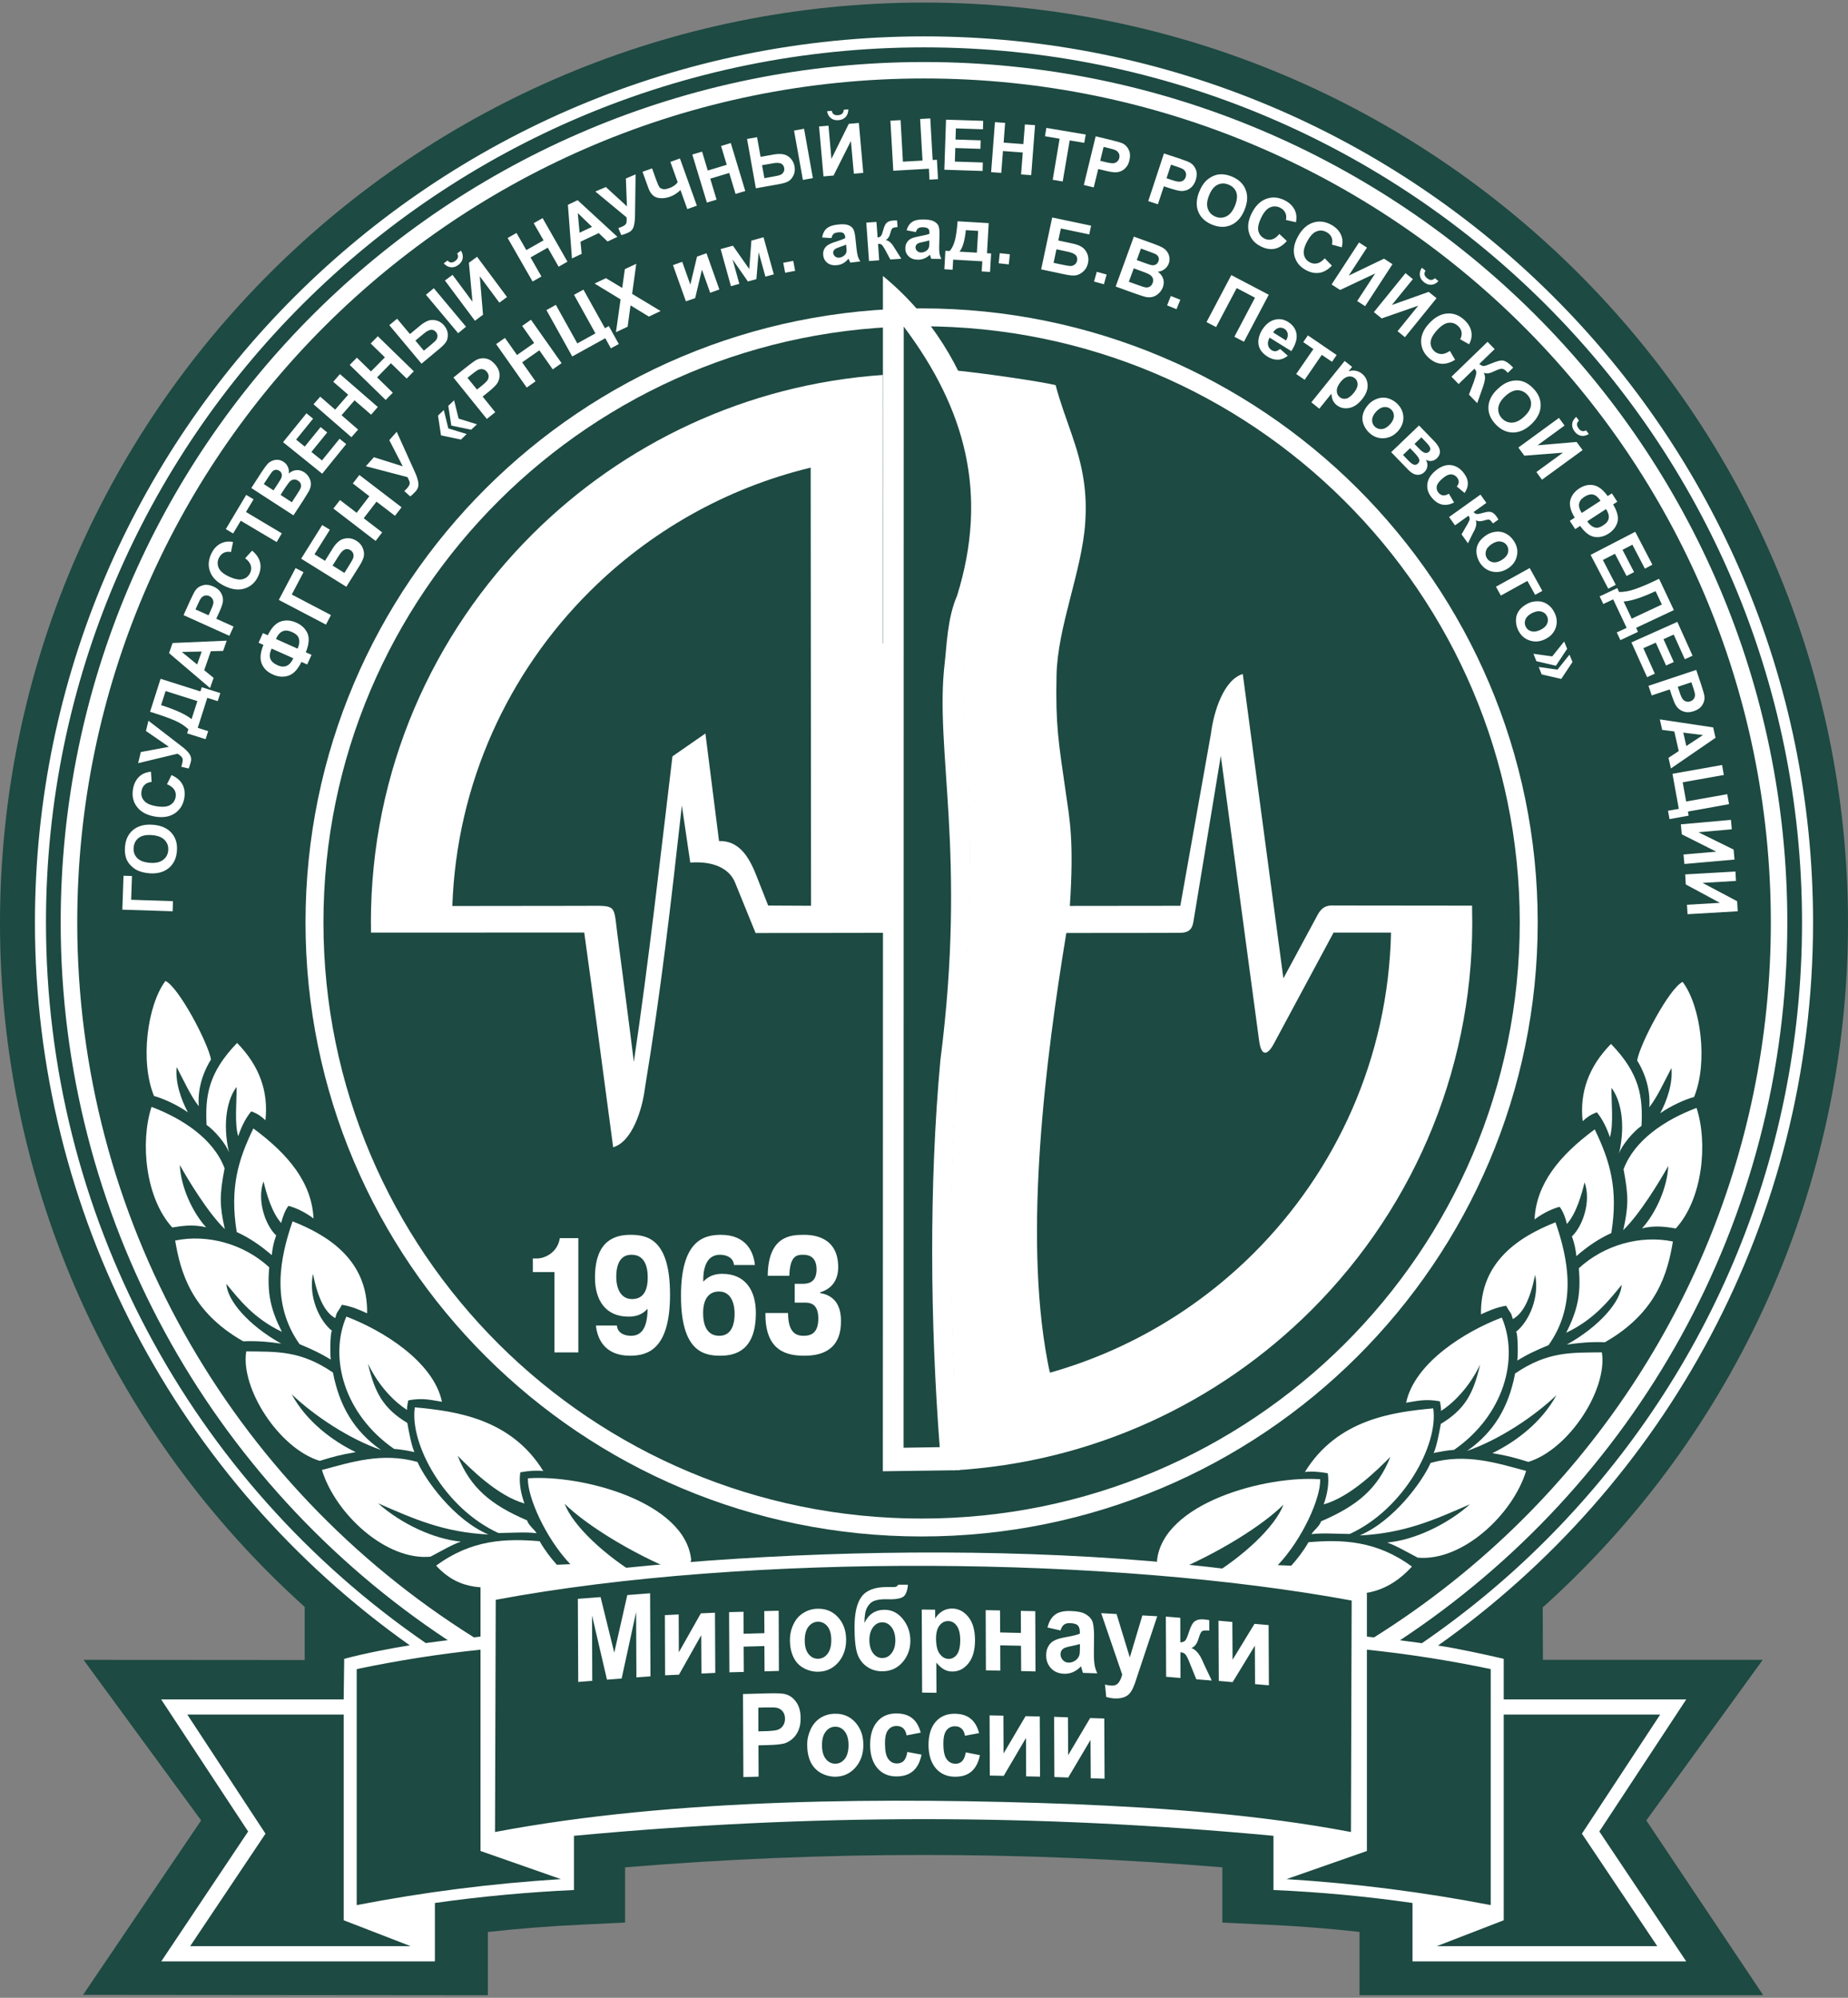 <?xml version="1.0" encoding="UTF-8"?> <svg xmlns="http://www.w3.org/2000/svg" width="74" height="80" viewBox="0 0 74 80" fill="none"><rect x="0" y="0" width="74" height="80" fill="#808080" stroke="none"/><g clip-path="url(#clip0_2782_35)"><path fill-rule="evenodd" clip-rule="evenodd" d="M12.201 64.348C4.483 57.401 0 47.495 0 36.979C0 16.615 16.567 0.103 37.002 0.103C57.433 0.103 74 16.615 74 36.979C74 47.525 69.511 57.422 61.775 64.369L61.784 66.468H70.586L65.923 72.898L70.606 79.897H54.44V77.363C53.206 77.225 51.969 77.128 50.726 77.073L48.947 76.99V74.777C40.952 74.116 33.025 74.116 25.03 74.777V76.987L23.257 77.073C22.017 77.131 20.773 77.228 19.536 77.366V79.897L3.326 79.882L8.054 72.898L3.346 66.468L12.201 66.474V64.348Z" fill="#1D4A42"></path><path d="M14.855 37.346L23.395 37.343C23.793 40.208 24.17 43.074 24.553 45.942C25.31 45.722 25.719 44.445 25.828 43.555C26.468 39.68 26.865 36.198 27.304 32.258L27.64 34.542C28.53 34.474 29.195 34.756 29.434 35.34L30.256 37.363L35.376 37.355C35.376 33.494 35.373 29.633 35.373 25.769H35.352V15.015C29.882 15.393 24.959 17.763 21.313 21.398C17.321 25.376 14.852 30.869 14.852 36.938L14.855 37.046V37.055V37.064V37.076V37.084V37.093V37.105V37.114V37.123V37.131V37.152V37.161V37.172V37.181V37.211V37.219V37.228V37.346ZM32.462 18.726L32.477 36.271L30.76 36.262L30.279 35.041C29.967 34.248 29.561 33.661 28.792 33.679L28.247 29.372L26.927 30.288C26.435 34.389 25.985 38.444 25.381 42.522C25.169 40.798 24.942 39.119 24.721 37.401C24.559 36.16 24.727 36.274 23.289 36.274L18.113 36.28C18.284 31.368 20.352 26.935 23.61 23.688C26.008 21.298 29.054 19.548 32.462 18.726Z" fill="white"></path><path fill-rule="evenodd" clip-rule="evenodd" d="M38.156 58.881V55.637L38.218 55.631C38.144 54.066 38.074 51.985 38.074 49.704C38.074 47.466 38.147 45.05 38.356 42.778C38.722 38.802 39.011 34.742 38.728 30.749C38.622 29.278 38.513 27.807 38.589 26.333C38.642 25.317 38.878 24.786 39.12 24.005C40.056 21.004 39.547 17.669 38.336 14.842C39.464 14.956 41.685 15.279 42.271 15.423C42.64 16.824 43.208 17.878 43.406 19.316C43.473 19.801 43.497 20.329 43.456 20.928C43.326 22.878 42.345 25.094 42.307 27.044C42.266 29.058 42.38 29.674 42.687 31.803C42.825 32.769 43.014 33.656 42.84 36.277L47.264 36.272L48.49 29.381C48.599 28.491 49.008 27.214 49.765 26.991L51.391 39.178L52.746 36.665C52.873 36.424 53.026 36.236 53.415 36.26L58.947 36.266V36.395C59.1 42.425 56.773 48.215 52.496 52.478C48.782 56.18 43.747 58.567 38.156 58.881ZM42.047 54.968C45.173 54.084 47.965 52.413 50.198 50.188C53.509 46.888 55.592 42.358 55.701 37.346H53.4L51.003 41.806C50.74 42.29 50.502 42.296 50.419 41.674L48.885 30.267L47.789 36.903C47.742 37.188 47.633 37.355 47.229 37.355C47.061 37.355 46.098 37.361 42.699 37.361C41.877 42.361 40.978 49.372 41.941 54.477C41.971 54.636 42 54.812 42.047 54.968Z" fill="white"></path><path d="M10.145 45.188C11.559 46.233 12.484 47.361 12.555 48.793C12.251 48.564 11.886 48.377 11.553 48.288C11.424 48.438 11.312 48.746 11.259 48.975C10.882 48.553 10.669 47.795 10.552 47.308C10.278 48.065 10.625 49.066 11.058 49.472C10.961 49.739 10.911 49.98 10.882 50.261C10.416 49.859 9.974 49.563 9.479 49.337C9.197 47.569 9.532 46.456 10.145 45.188Z" fill="white"></path><path d="M10.781 50.749C10.69 51.782 10.835 52.431 11.288 53.332C10.151 52.792 9.556 52.011 9.067 51.415C9.094 52.067 9.942 53.071 11.262 53.805C10.776 53.737 10.34 53.688 9.736 53.711C7.624 52.507 7.223 50.893 7.014 49.677C8.307 49.41 9.762 49.809 10.781 50.749Z" fill="white"></path><path d="M13.244 54.445C12.796 54.169 12.487 54.034 11.995 53.825C10.832 52.184 11.218 50.346 11.715 48.908C13.203 49.492 14.738 50.505 14.7 52.592C14.425 52.463 14.087 52.313 13.692 52.249C13.495 52.607 13.506 52.478 13.424 52.783C13.026 52.563 12.738 52.026 12.531 51.01C12.349 51.902 12.77 52.886 13.315 53.309C13.232 53.15 13.206 54.102 13.244 54.445Z" fill="white"></path><path d="M16.717 58.544C17.038 59.272 18.181 60.863 19.557 61.448C17.751 61.359 16.561 60.819 15.141 60.2C16.066 61.025 17.395 61.639 18.455 61.732C18.108 61.85 17.63 62.132 17.236 62.337C15.474 62.502 13.441 60.646 12.891 58.864C14.045 58.559 15.289 58.142 16.717 58.544Z" fill="white"></path><path d="M16.611 56.356C18.214 56.506 20.45 56.788 21.755 58.908C21.513 58.876 21.189 58.893 20.835 58.958C20.771 59.36 20.856 59.8 21 60.206C19.916 59.897 18.853 58.823 18.326 58.297C18.838 59.577 19.642 60.255 21.109 60.884C21.148 61.066 21.419 61.265 21.486 61.398C21.107 61.339 20.414 61.386 19.958 61.389C17.784 60.396 16.396 57.807 16.611 56.356Z" fill="white"></path><path d="M9.002 49.219C8.322 48.558 7.544 47.264 7.2 46.653C7.238 47.501 7.683 48.517 8.254 49.148C7.718 49.014 7.241 49.099 6.899 49.154C5.824 47.98 5.606 45.737 6.068 44.325C7.341 44.806 8.56 45.625 8.993 46.785C8.787 47.868 8.79 48.253 9.002 49.219Z" fill="white"></path><path d="M7.96 44.301C7.63 43.881 7.347 43.244 7.073 42.73C7.011 43.359 7.261 44.052 7.524 44.542C7.067 44.228 6.549 43.996 6.166 43.887C5.6 42.505 5.898 40.25 6.625 39.281C7.17 39.542 8.342 41.785 8.449 42.428C8.222 42.786 7.898 43.47 7.96 44.301Z" fill="white"></path><path d="M10.629 44.859C10.458 44.704 10.325 44.598 10.06 44.504C9.833 44.78 9.668 45.115 9.539 45.499C9.382 44.997 9.483 44.084 9.474 43.526C9.129 43.972 8.885 44.909 9.173 46.163C9.076 45.837 8.593 45.264 8.272 45.047C8.213 43.896 8.337 42.96 9.494 41.765C10.387 42.675 10.755 43.708 10.629 44.859Z" fill="white"></path><path d="M13.869 52.722C15.306 53.265 17.354 54.516 17.698 56.133C17.324 56.08 16.941 55.957 16.346 56.08C16.323 56.221 16.293 56.327 16.299 56.459C15.854 56.183 15.185 55.555 14.735 54.607C15.009 55.784 15.353 56.401 16.311 56.982C16.355 57.231 16.47 57.892 16.596 58.147C16.37 58.1 16.04 58.036 15.78 58.021C13.786 56.638 13.162 54.369 13.869 52.722Z" fill="white"></path><path d="M13.332 54.962C12.019 54.066 11.064 54.131 9.86 54.116C9.624 55.602 11.176 58.001 12.802 58.5C13.335 58.335 13.648 58.25 14.243 58.15C13.291 57.689 12.266 56.911 11.68 55.834C12.605 56.712 13.981 57.619 15.259 58.065C14.169 57.302 13.589 56.295 13.332 54.962Z" fill="white"></path><path d="M20.476 63.506C22.211 63.371 23.752 63.206 25.687 63.168C24.238 62.317 22.936 61.095 22.609 60.215C23.38 60.992 25.204 62.17 27.172 62.965C27.725 62.883 27.475 62.989 27.678 62.472C27.454 60.138 23.295 59.04 21.139 59.199C21.112 59.935 21.846 61.597 22.838 62.637C22.659 62.642 22.479 62.651 22.299 62.66C22.037 62.372 21.799 62.052 21.61 61.718C20.264 61.603 18.882 61.647 17.465 62.695C18.44 63.77 19.557 63.591 20.476 63.506Z" fill="white"></path><path d="M63.858 45.226C62.444 46.271 61.519 47.402 61.448 48.831C61.752 48.605 62.117 48.414 62.45 48.326C62.579 48.476 62.694 48.787 62.744 49.013C63.121 48.591 63.333 47.836 63.451 47.346C63.725 48.103 63.378 49.105 62.945 49.51C63.042 49.78 63.095 50.02 63.124 50.299C63.587 49.897 64.029 49.601 64.523 49.377C64.806 47.61 64.471 46.494 63.858 45.226ZM53.627 63.811C51.895 63.676 50.251 63.244 48.316 63.209C49.768 62.355 51.07 61.133 51.394 60.252C50.623 61.033 48.799 62.211 46.831 63.006C46.278 62.921 46.528 63.027 46.328 62.513C46.551 60.176 50.708 59.078 52.864 59.236C52.894 59.973 52.157 61.635 51.167 62.675C51.344 62.683 51.524 62.689 51.704 62.698C51.966 62.41 52.207 62.09 52.396 61.758C53.739 61.641 55.121 61.688 56.538 62.733C55.562 63.808 54.549 63.899 53.627 63.811ZM60.67 55C61.987 54.104 62.939 54.169 64.144 54.154C64.379 55.64 62.827 58.039 61.201 58.541C60.667 58.376 60.355 58.288 59.76 58.191C60.712 57.727 61.737 56.949 62.323 55.872C61.398 56.75 60.022 57.657 58.744 58.103C59.834 57.343 60.414 56.333 60.67 55ZM60.137 52.76C58.7 53.303 56.65 54.557 56.305 56.171C56.679 56.118 57.062 55.998 57.66 56.118C57.681 56.259 57.71 56.368 57.704 56.5C58.149 56.221 58.818 55.593 59.268 54.645C58.997 55.825 58.65 56.441 57.695 57.02C57.648 57.269 57.533 57.93 57.407 58.185C57.633 58.139 57.963 58.074 58.225 58.059C60.217 56.679 60.841 54.41 60.137 52.76ZM63.375 44.897C63.545 44.745 63.678 44.639 63.943 44.542C64.17 44.818 64.335 45.153 64.465 45.54C64.621 45.035 64.52 44.122 64.529 43.564C64.874 44.011 65.118 44.947 64.83 46.201C64.927 45.875 65.41 45.302 65.731 45.085C65.79 43.934 65.669 42.998 64.509 41.803C63.616 42.713 63.248 43.746 63.375 44.897ZM66.043 44.339C66.373 43.919 66.656 43.282 66.93 42.769C66.992 43.397 66.742 44.09 66.48 44.58C66.936 44.266 67.454 44.034 67.837 43.928C68.403 42.542 68.109 40.288 67.378 39.319C66.833 39.58 65.66 41.823 65.557 42.466C65.781 42.824 66.105 43.511 66.043 44.339ZM65.001 49.26C65.681 48.596 66.459 47.302 66.803 46.691C66.765 47.54 66.323 48.555 65.752 49.19C66.285 49.052 66.762 49.137 67.104 49.193C68.179 48.018 68.397 45.775 67.935 44.366C66.662 44.844 65.443 45.663 65.013 46.823C65.216 47.907 65.213 48.291 65.001 49.26ZM57.392 56.397C55.789 56.544 53.553 56.829 52.252 58.946C52.49 58.913 52.817 58.931 53.168 58.996C53.233 59.398 53.147 59.838 53.006 60.243C54.087 59.935 55.15 58.861 55.677 58.338C55.165 59.615 54.361 60.294 52.897 60.922C52.855 61.104 52.584 61.303 52.517 61.435C52.897 61.377 53.592 61.424 54.048 61.427C56.219 60.434 57.607 57.845 57.392 56.397ZM57.286 58.582C56.968 59.31 55.822 60.901 54.446 61.486C56.252 61.397 57.442 60.857 58.862 60.238C57.94 61.063 56.608 61.676 55.548 61.77C55.895 61.888 56.373 62.169 56.77 62.375C58.529 62.539 60.562 60.684 61.112 58.902C59.958 58.596 58.715 58.18 57.286 58.582ZM60.759 54.483C61.207 54.207 61.516 54.072 62.011 53.864C63.171 52.222 62.785 50.385 62.288 48.946C60.8 49.533 59.265 50.543 59.304 52.633C59.581 52.504 59.916 52.352 60.311 52.287C60.508 52.645 60.497 52.516 60.579 52.821C60.977 52.601 61.266 52.064 61.472 51.048C61.654 51.941 61.233 52.927 60.688 53.347C60.771 53.188 60.797 54.14 60.759 54.483ZM63.221 50.787C63.313 51.823 63.171 52.469 62.715 53.37C63.852 52.83 64.447 52.049 64.936 51.453C64.909 52.105 64.061 53.109 62.741 53.843C63.227 53.776 63.663 53.726 64.267 53.749C66.379 52.545 66.783 50.931 66.989 49.715C65.696 49.448 64.241 49.847 63.221 50.787Z" fill="white"></path><path d="M36.904 12.349C43.715 12.349 49.883 15.103 54.349 19.551C58.812 24.002 61.575 30.15 61.575 36.938C61.575 43.729 58.812 49.877 54.349 54.325C49.883 58.776 43.715 61.527 36.904 61.527C30.091 61.527 23.922 58.776 19.459 54.325C14.994 49.877 12.234 43.729 12.234 36.938C12.234 30.15 14.994 24.002 19.459 19.551C23.922 15.103 30.091 12.349 36.904 12.349ZM53.839 20.059C49.506 15.737 43.517 13.066 36.904 13.066C30.288 13.066 24.302 15.737 19.966 20.059C15.633 24.378 12.952 30.347 12.952 36.938C12.952 43.532 15.633 49.498 19.966 53.82C24.302 58.139 30.288 60.81 36.904 60.81C43.517 60.81 49.506 58.139 53.839 53.82C58.175 49.498 60.856 43.532 60.856 36.938C60.856 30.347 58.175 24.378 53.839 20.059Z" fill="white"></path><path d="M66.362 77.933H57.533L60.214 76.896V68.658H66.48L63.345 73.429L66.362 77.933ZM17.931 65.681C17.633 65.716 17.345 65.757 17.05 65.796C7.606 59.298 1.841 48.611 1.841 36.941C1.841 27.261 5.777 18.503 12.139 12.161C18.502 5.819 27.289 1.897 37.001 1.897C56.417 1.897 72.159 17.587 72.159 36.941C72.159 46.618 68.223 55.376 61.861 61.717C60.352 63.224 58.703 64.589 56.938 65.801C56.647 65.763 56.352 65.722 56.06 65.684C65.404 59.516 71.57 48.946 71.57 36.941C71.57 17.91 56.093 2.484 37.001 2.484C17.907 2.484 2.43 17.91 2.43 36.941C2.43 48.626 8.348 59.351 17.931 65.681ZM3.093 36.941C3.093 27.607 6.887 19.157 13.023 13.042C19.159 6.926 27.634 3.142 37.001 3.142C55.727 3.142 70.91 18.274 70.91 36.941C70.91 46.271 67.113 54.721 60.977 60.837C59.18 62.628 57.18 64.216 55.02 65.569C54.926 65.561 54.829 65.546 54.735 65.537V63.799C44.145 61.371 28.612 61.97 19.259 63.55H19.241V65.537C19.153 65.546 19.065 65.558 18.976 65.567C9.185 59.43 3.093 48.714 3.093 36.941ZM54.125 64.093L54.096 73.362C50.449 72.669 46.69 72.401 42.987 72.246C35.632 71.973 27.039 71.993 19.822 73.362L19.851 64.063C30.044 62.161 44.604 62.331 54.125 64.093ZM16.408 65.886C15.789 65.981 14.64 66.198 13.783 66.427L13.762 68.053H6.454L9.936 73.341L6.457 78.543H17.415V76.204C19.241 75.942 21.156 75.769 22.983 75.684V73.514C32.456 72.625 41.52 72.625 50.994 73.514V75.684C52.908 75.769 54.735 75.942 56.561 76.204V78.543H67.522L64.043 73.341L67.522 68.053H60.214V66.427C59.519 66.262 58.29 65.998 57.583 65.895C66.671 59.463 72.601 48.893 72.601 36.941C72.601 17.343 56.661 1.457 37.001 1.457C17.339 1.457 1.399 17.343 1.399 36.941C1.399 48.567 7.082 59.283 16.408 65.886ZM51.515 75.249L54.735 74.122V66.06C56.387 66.233 58.04 66.491 59.693 66.838V76.289C56.997 75.769 54.299 75.423 51.515 75.249ZM14.284 76.289V66.838C15.936 66.491 17.589 66.233 19.241 66.06V74.122L22.461 75.249C19.677 75.423 16.979 75.769 14.284 76.289ZM7.615 77.933L10.631 73.429L7.5 68.658H13.762V76.896L16.443 77.933H7.615ZM39.14 24.005C38.898 24.786 38.663 25.317 38.61 26.333C38.533 27.807 38.642 29.278 38.748 30.749C39.031 34.742 38.742 38.805 38.377 42.778C38.165 45.05 38.094 47.466 38.094 49.703C38.094 54.557 38.407 58.591 38.407 58.599L38.433 58.873L35.352 58.916L35.358 30.185V20.846C35.358 17.282 35.352 14.595 35.355 11.051C39.169 14.172 40.542 19.504 39.14 24.005ZM36.182 57.974L37.629 57.951C37.249 52.956 37.196 47.469 37.655 42.463C38.722 34.152 37.414 30.018 37.829 26.553C37.909 25.881 37.932 24.748 38.327 23.849C39.585 19.786 38.669 16.377 36.188 13.077L36.182 57.974Z" fill="white"></path><path d="M21.336 50.939H22.202V54.157H23.159V49.58H22.417C22.34 50.123 21.854 50.396 21.492 50.396H21.336V50.939ZM23.863 53.08C23.916 53.602 24.205 54.289 25.227 54.289C25.943 54.289 26.83 54.028 26.83 51.841C26.83 49.624 25.925 49.448 25.248 49.448C24.617 49.448 23.825 49.677 23.825 51.162C23.825 52.058 24.243 52.724 25.168 52.724C25.445 52.724 25.701 52.66 25.931 52.41C25.931 52.431 25.931 52.451 25.931 52.469C25.911 53.229 25.654 53.491 25.268 53.491C24.953 53.491 24.724 53.347 24.703 53.08H23.863ZM25.937 51.154C25.937 51.77 25.696 52.02 25.307 52.02C24.821 52.02 24.676 51.529 24.676 51.136C24.676 50.258 25.151 50.246 25.295 50.246C25.557 50.246 25.937 50.376 25.937 51.154ZM30.229 50.657C30.176 50.135 29.887 49.448 28.865 49.448C28.155 49.448 27.269 49.709 27.269 51.893C27.269 54.113 28.176 54.289 28.845 54.289C29.475 54.289 30.267 54.06 30.267 52.575C30.267 51.679 29.849 51.01 28.924 51.01C28.647 51.01 28.391 51.077 28.161 51.324C28.143 50.443 28.515 50.246 28.824 50.246C29.139 50.246 29.369 50.39 29.39 50.657H30.229ZM28.155 52.58C28.155 51.882 28.503 51.717 28.786 51.717C29.351 51.717 29.416 52.346 29.416 52.601C29.416 53.476 28.936 53.491 28.797 53.491C28.535 53.491 28.155 53.358 28.155 52.58ZM30.65 52.58C30.63 54.139 31.549 54.289 32.218 54.289C33.617 54.289 33.676 53.309 33.676 52.889C33.676 52.09 33.234 51.841 32.842 51.782V51.75C33.184 51.647 33.564 51.383 33.564 50.742C33.564 49.48 32.486 49.448 32.197 49.448C31.693 49.448 30.759 49.468 30.742 51.089H31.608C31.628 50.285 31.908 50.246 32.153 50.246C32.297 50.246 32.698 50.258 32.698 50.834C32.698 51.377 32.335 51.409 32.153 51.409H31.823V52.163H32.238C32.427 52.163 32.768 52.196 32.768 52.792C32.768 53.358 32.506 53.491 32.185 53.491C31.908 53.491 31.561 53.405 31.555 52.58H30.65Z" fill="white"></path><path d="M23.154 67.352L23.139 64.025L24.049 63.955L24.597 66.18L25.119 63.873L26.032 63.802L26.046 67.129L25.484 67.17L25.472 64.554L24.892 67.216L24.305 67.261L23.707 64.689L23.716 67.308L23.154 67.352ZM26.624 64.677L27.177 64.65L27.183 66.165L28.064 64.606L28.63 64.58L28.642 66.99L28.088 67.017L28.079 65.481L27.189 67.061L26.633 67.087L26.624 64.677ZM29.195 64.557L29.773 64.542L29.776 65.423L30.609 65.399L30.603 64.515L31.181 64.501L31.19 66.911L30.615 66.929L30.609 65.916L29.779 65.939L29.785 66.952L29.207 66.967L29.195 64.557ZM31.631 65.666C31.631 65.455 31.676 65.249 31.77 65.05C31.864 64.847 31.997 64.695 32.171 64.589C32.341 64.48 32.536 64.424 32.748 64.421C33.078 64.416 33.349 64.53 33.561 64.765C33.773 65 33.879 65.296 33.882 65.657C33.882 66.025 33.776 66.327 33.567 66.571C33.355 66.814 33.087 66.938 32.763 66.944C32.562 66.946 32.374 66.9 32.191 66.803C32.008 66.706 31.87 66.562 31.776 66.368C31.682 66.177 31.631 65.942 31.631 65.666ZM32.224 65.69C32.224 65.931 32.277 66.113 32.38 66.239C32.483 66.365 32.609 66.427 32.76 66.424C32.91 66.421 33.037 66.356 33.137 66.227C33.237 66.098 33.29 65.913 33.287 65.669C33.287 65.434 33.234 65.252 33.134 65.126C33.031 65 32.904 64.941 32.754 64.941C32.604 64.944 32.477 65.009 32.374 65.138C32.274 65.267 32.224 65.452 32.224 65.69ZM35.965 63.459H36.356C36.345 63.649 36.297 63.796 36.221 63.893C36.141 63.993 35.947 64.043 35.638 64.043C35.602 64.043 35.564 64.043 35.529 64.04H35.452C35.27 64.04 35.119 64.063 35.004 64.107C34.889 64.151 34.795 64.24 34.724 64.369C34.651 64.498 34.615 64.706 34.613 64.991C34.698 64.815 34.807 64.683 34.943 64.595C35.075 64.507 35.237 64.463 35.423 64.463C35.708 64.463 35.953 64.586 36.153 64.832C36.351 65.079 36.451 65.364 36.454 65.69C36.457 66.028 36.351 66.318 36.144 66.559C35.935 66.803 35.664 66.926 35.325 66.926C35.096 66.926 34.889 66.864 34.716 66.741C34.539 66.621 34.412 66.45 34.336 66.239C34.259 66.025 34.221 65.675 34.218 65.182C34.215 64.603 34.312 64.187 34.504 63.934C34.695 63.679 35.031 63.552 35.511 63.552H35.803C35.882 63.552 35.938 63.52 35.965 63.459ZM34.813 65.678C34.816 65.901 34.866 66.075 34.963 66.204C35.063 66.333 35.184 66.394 35.328 66.394C35.482 66.394 35.608 66.33 35.706 66.195C35.806 66.063 35.853 65.892 35.853 65.681C35.85 65.467 35.8 65.293 35.7 65.161C35.599 65.029 35.476 64.965 35.328 64.965C35.184 64.965 35.063 65.029 34.963 65.158C34.863 65.29 34.813 65.464 34.813 65.678ZM36.91 64.454L37.446 64.46L37.449 64.812C37.52 64.692 37.611 64.598 37.732 64.521C37.85 64.448 37.983 64.413 38.127 64.413C38.38 64.416 38.595 64.527 38.775 64.747C38.952 64.968 39.04 65.276 39.043 65.669C39.043 66.072 38.958 66.383 38.781 66.606C38.601 66.829 38.386 66.938 38.133 66.935C38.012 66.935 37.903 66.908 37.806 66.853C37.709 66.8 37.602 66.709 37.493 66.579L37.499 67.786L36.925 67.78L36.91 64.454ZM37.482 65.628C37.485 65.898 37.532 66.101 37.632 66.23C37.729 66.362 37.847 66.427 37.986 66.43C38.118 66.43 38.23 66.371 38.318 66.254C38.407 66.133 38.451 65.939 38.451 65.666C38.448 65.414 38.401 65.226 38.309 65.1C38.218 64.976 38.103 64.915 37.968 64.915C37.829 64.912 37.712 64.974 37.62 65.094C37.526 65.211 37.482 65.39 37.482 65.628ZM39.47 64.477L40.044 64.489L40.05 65.37L40.881 65.39L40.878 64.507L41.456 64.518L41.464 66.932L40.89 66.917L40.884 65.904L40.053 65.886L40.056 66.9L39.479 66.888L39.47 64.477ZM42.466 65.29L41.944 65.173C42.004 64.938 42.104 64.768 42.248 64.659C42.389 64.551 42.604 64.501 42.887 64.513C43.144 64.521 43.335 64.559 43.462 64.633C43.588 64.703 43.677 64.791 43.73 64.897C43.78 65.003 43.806 65.194 43.809 65.47L43.803 66.212C43.803 66.424 43.815 66.582 43.833 66.682C43.85 66.782 43.886 66.891 43.939 67.008L43.364 66.99C43.35 66.946 43.332 66.885 43.308 66.803C43.3 66.764 43.294 66.738 43.288 66.726C43.191 66.829 43.087 66.905 42.975 66.955C42.864 67.005 42.743 67.029 42.616 67.026C42.392 67.017 42.215 66.944 42.086 66.805C41.956 66.665 41.892 66.494 41.892 66.289C41.892 66.151 41.918 66.03 41.977 65.928C42.036 65.822 42.118 65.743 42.224 65.69C42.33 65.637 42.484 65.593 42.681 65.558C42.952 65.511 43.138 65.464 43.241 65.42V65.355C43.241 65.232 43.211 65.144 43.158 65.088C43.102 65.032 42.999 65.003 42.846 64.997C42.743 64.994 42.663 65.015 42.607 65.059C42.548 65.1 42.501 65.179 42.466 65.29ZM43.244 65.834C43.17 65.857 43.052 65.886 42.893 65.919C42.731 65.951 42.628 65.983 42.578 66.019C42.504 66.077 42.466 66.148 42.466 66.239C42.466 66.33 42.498 66.406 42.557 66.474C42.619 66.541 42.696 66.576 42.787 66.579C42.893 66.582 42.99 66.547 43.084 66.477C43.155 66.421 43.199 66.353 43.223 66.271C43.238 66.215 43.244 66.113 43.244 65.96V65.834ZM44.095 64.598L44.711 64.633L45.241 66.371L45.745 64.689L46.34 64.721L45.58 66.999L45.444 67.41C45.394 67.545 45.347 67.651 45.3 67.722C45.256 67.795 45.203 67.851 45.144 67.895C45.082 67.936 45.011 67.968 44.923 67.989C44.834 68.009 44.737 68.018 44.628 68.012C44.516 68.006 44.407 67.986 44.298 67.956L44.248 67.457C44.337 67.481 44.419 67.496 44.493 67.498C44.628 67.507 44.725 67.469 44.79 67.384C44.855 67.302 44.902 67.19 44.937 67.058L44.095 64.598ZM46.684 64.736L47.262 64.783L47.264 65.769C47.359 65.763 47.427 65.737 47.468 65.687C47.506 65.637 47.553 65.525 47.609 65.352C47.683 65.12 47.762 64.976 47.851 64.918C47.936 64.859 48.051 64.835 48.195 64.847C48.24 64.85 48.313 64.859 48.422 64.877L48.425 65.296C48.275 65.285 48.178 65.29 48.133 65.32C48.092 65.349 48.045 65.446 47.998 65.605C47.933 65.822 47.836 65.951 47.709 65.992C47.892 66.063 48.048 66.251 48.175 66.556C48.181 66.571 48.19 66.588 48.195 66.606L48.522 67.296L47.904 67.246L47.612 66.524C47.553 66.377 47.5 66.283 47.459 66.239C47.415 66.195 47.35 66.171 47.267 66.162L47.27 67.193L46.696 67.146L46.684 64.736ZM48.793 64.9L49.347 64.95L49.356 66.465L50.234 65.026L50.799 65.076L50.811 67.487L50.257 67.44L50.249 65.901L49.359 67.36L48.805 67.311L48.793 64.9Z" fill="white"></path><path d="M29.767 71.163L29.752 67.836L30.727 67.81C31.096 67.801 31.337 67.81 31.449 67.842C31.62 67.886 31.764 67.992 31.882 68.156C32 68.321 32.059 68.535 32.059 68.799C32.062 69.005 32.029 69.175 31.962 69.316C31.897 69.457 31.811 69.569 31.708 69.651C31.605 69.733 31.502 69.789 31.396 69.818C31.249 69.853 31.04 69.874 30.765 69.88L30.371 69.891L30.377 71.145L29.767 71.163ZM30.365 68.382L30.368 69.331L30.701 69.322C30.939 69.313 31.098 69.293 31.178 69.254C31.258 69.219 31.322 69.163 31.366 69.087C31.411 69.011 31.434 68.925 31.434 68.826C31.434 68.705 31.402 68.606 31.337 68.526C31.272 68.45 31.19 68.403 31.093 68.385C31.019 68.374 30.875 68.368 30.657 68.374L30.365 68.382ZM32.321 69.865C32.321 69.654 32.368 69.448 32.462 69.249C32.554 69.049 32.689 68.896 32.86 68.787C33.034 68.682 33.225 68.626 33.44 68.626C33.77 68.62 34.038 68.738 34.25 68.97C34.462 69.207 34.571 69.504 34.571 69.865C34.574 70.232 34.468 70.534 34.256 70.778C34.044 71.019 33.776 71.142 33.455 71.148C33.255 71.148 33.063 71.101 32.881 71.004C32.701 70.904 32.562 70.76 32.465 70.57C32.371 70.376 32.324 70.141 32.321 69.865ZM32.916 69.891C32.916 70.132 32.969 70.314 33.072 70.441C33.175 70.567 33.302 70.628 33.452 70.626C33.602 70.626 33.726 70.561 33.829 70.432C33.929 70.302 33.979 70.118 33.979 69.874C33.976 69.639 33.926 69.457 33.823 69.331C33.72 69.204 33.593 69.143 33.446 69.146C33.293 69.146 33.169 69.21 33.066 69.34C32.963 69.469 32.913 69.654 32.916 69.891ZM36.869 69.383L36.301 69.492C36.283 69.369 36.239 69.275 36.171 69.21C36.1 69.149 36.012 69.116 35.906 69.116C35.761 69.116 35.647 69.169 35.561 69.281C35.476 69.389 35.434 69.571 35.438 69.83C35.438 70.118 35.482 70.32 35.57 70.438C35.656 70.558 35.773 70.617 35.918 70.617C36.03 70.617 36.118 70.581 36.189 70.514C36.256 70.443 36.306 70.326 36.333 70.156L36.901 70.264C36.843 70.552 36.734 70.769 36.566 70.916C36.401 71.063 36.177 71.136 35.894 71.136C35.576 71.136 35.323 71.025 35.131 70.802C34.943 70.579 34.845 70.27 34.842 69.877C34.842 69.478 34.937 69.166 35.125 68.946C35.314 68.723 35.57 68.614 35.894 68.614C36.159 68.614 36.371 68.679 36.527 68.805C36.687 68.931 36.798 69.122 36.869 69.383ZM39.208 69.401L38.639 69.507C38.622 69.383 38.578 69.29 38.507 69.225C38.439 69.16 38.354 69.128 38.245 69.128C38.1 69.125 37.986 69.181 37.9 69.29C37.815 69.398 37.773 69.58 37.776 69.839C37.776 70.126 37.821 70.329 37.909 70.446C37.994 70.567 38.112 70.626 38.26 70.628C38.368 70.628 38.457 70.596 38.525 70.526C38.595 70.458 38.645 70.341 38.672 70.173L39.24 70.285C39.181 70.573 39.07 70.79 38.905 70.934C38.74 71.081 38.516 71.151 38.233 71.148C37.915 71.145 37.661 71.031 37.47 70.808C37.279 70.581 37.184 70.273 37.181 69.88C37.181 69.48 37.276 69.172 37.464 68.952C37.653 68.732 37.909 68.623 38.233 68.626C38.498 68.629 38.71 68.694 38.866 68.823C39.025 68.949 39.137 69.143 39.208 69.401ZM39.626 68.691L40.18 68.702L40.186 70.217L41.067 68.723L41.635 68.735L41.647 71.145L41.09 71.133L41.084 69.595L40.192 71.113L39.635 71.101L39.626 68.691ZM42.21 68.749L42.764 68.77L42.772 70.285L43.653 68.799L44.219 68.817L44.23 71.227L43.677 71.21L43.668 69.674L42.775 71.18L42.221 71.16L42.21 68.749Z" fill="white"></path><path d="M12.245 26.122L12.475 26.222L12.301 26.609L12.072 26.506C11.921 26.812 11.748 26.994 11.547 27.058C11.347 27.123 11.141 27.108 10.929 27.011C10.702 26.912 10.555 26.765 10.478 26.571C10.401 26.377 10.425 26.128 10.549 25.825L10.354 25.737L10.528 25.352L10.723 25.438C10.87 25.135 11.046 24.953 11.244 24.886C11.441 24.821 11.65 24.836 11.865 24.933C12.081 25.03 12.228 25.171 12.313 25.361C12.396 25.555 12.372 25.808 12.245 26.122ZM11.915 25.975C11.963 25.872 11.986 25.775 11.983 25.687C11.983 25.596 11.96 25.523 11.915 25.467C11.871 25.408 11.795 25.355 11.683 25.306C11.4 25.179 11.191 25.273 11.049 25.587L11.915 25.975ZM11.745 26.36L10.876 25.972C10.802 26.136 10.784 26.271 10.826 26.38C10.867 26.486 10.961 26.571 11.111 26.639C11.391 26.765 11.603 26.671 11.745 26.36ZM11.164 24.023L11.836 22.748L12.154 22.913L11.683 23.808L13.253 24.63L13.053 25.012L11.164 24.023ZM12.06 22.372L12.902 21.025L13.209 21.213L12.593 22.196L13.014 22.458L13.318 21.97C13.4 21.835 13.489 21.735 13.577 21.668C13.662 21.6 13.771 21.562 13.901 21.553C14.028 21.545 14.151 21.58 14.269 21.653C14.393 21.73 14.478 21.826 14.525 21.944C14.573 22.061 14.587 22.17 14.57 22.27C14.552 22.37 14.496 22.496 14.402 22.646L13.868 23.497L12.06 22.372ZM13.792 22.942L14.013 22.587C14.084 22.472 14.128 22.39 14.145 22.337C14.163 22.284 14.163 22.229 14.145 22.17C14.128 22.114 14.089 22.067 14.034 22.032C13.951 21.979 13.871 21.973 13.798 22.009C13.721 22.044 13.639 22.135 13.55 22.279L13.318 22.648L13.792 22.942ZM15.041 21.662L13.35 20.364L13.615 20.024L14.281 20.535L14.79 19.871L14.128 19.36L14.39 19.02L16.081 20.314L15.816 20.655L15.076 20.088L14.564 20.752L15.303 21.319L15.041 21.662ZM14.649 18.67L14.973 18.309L16.128 18.673L15.589 17.625L15.886 17.29L16.614 18.905C16.694 19.078 16.741 19.228 16.752 19.349C16.767 19.472 16.732 19.578 16.646 19.674C16.561 19.768 16.487 19.836 16.428 19.88L16.19 19.666C16.234 19.625 16.272 19.583 16.305 19.548C16.369 19.475 16.405 19.407 16.408 19.351C16.408 19.296 16.375 19.213 16.314 19.105L14.649 18.67ZM17.772 16.421L17.951 17.155L18.688 17.381L18.458 17.602L17.66 17.434L17.539 16.642L17.772 16.421ZM18.184 16.031L18.364 16.762L19.1 16.991L18.867 17.208L18.072 17.041L17.951 16.251L18.184 16.031ZM19.495 16.777L18.157 15.118L18.694 14.686C18.9 14.525 19.038 14.425 19.115 14.393C19.23 14.343 19.351 14.331 19.483 14.363C19.616 14.396 19.733 14.478 19.84 14.61C19.922 14.71 19.972 14.809 19.993 14.909C20.01 15.009 20.007 15.1 19.984 15.185C19.957 15.27 19.922 15.344 19.872 15.402C19.804 15.482 19.695 15.585 19.545 15.705L19.327 15.881L19.831 16.506L19.495 16.777ZM18.72 15.13L19.1 15.599L19.283 15.455C19.415 15.347 19.495 15.268 19.527 15.215C19.557 15.162 19.569 15.109 19.566 15.05C19.56 14.994 19.539 14.942 19.498 14.892C19.451 14.83 19.392 14.795 19.324 14.783C19.256 14.774 19.194 14.783 19.13 14.818C19.085 14.842 19.003 14.903 18.879 15L18.72 15.13ZM21.091 15.52L19.866 13.779L20.22 13.532L20.703 14.216L21.389 13.735L20.909 13.051L21.262 12.804L22.488 14.542L22.134 14.792L21.598 14.028L20.909 14.51L21.445 15.27L21.091 15.52ZM21.881 12.417L22.258 12.208L23.118 13.752L23.843 13.35L22.986 11.806L23.363 11.598L24.223 13.142L24.379 13.057L24.779 13.776L24.461 13.949L24.238 13.544L22.915 14.275L21.881 12.417ZM24.665 13.303L24.85 11.988L23.81 11.354L24.264 11.139L24.915 11.53L25.021 10.778L25.478 10.564L25.313 11.768L26.453 12.455L25.984 12.678L25.248 12.229L25.133 13.083L24.665 13.303ZM26.948 10.617L27.319 10.485L27.643 11.398L27.911 10.276L28.291 10.141L28.806 11.592L28.438 11.724L28.108 10.799L27.837 11.938L27.466 12.067L26.948 10.617ZM28.857 9.974L29.348 9.839L30.002 10.773L30.088 9.636L30.574 9.501L30.986 10.987L30.65 11.078L30.379 10.1L30.288 11.178L29.949 11.272L29.334 10.388L29.605 11.366L29.269 11.46L28.857 9.974ZM31.44 10.922L31.363 10.523L31.764 10.447L31.84 10.846L31.44 10.922ZM33.296 9.534L32.922 9.51C32.945 9.357 33.004 9.237 33.095 9.155C33.19 9.07 33.334 9.017 33.534 8.993C33.714 8.973 33.852 8.976 33.947 9.008C34.041 9.04 34.109 9.087 34.153 9.149C34.197 9.211 34.23 9.331 34.25 9.504L34.3 9.977C34.315 10.112 34.336 10.212 34.353 10.273C34.374 10.335 34.406 10.4 34.45 10.47L34.05 10.517C34.035 10.491 34.017 10.455 33.997 10.403C33.988 10.379 33.979 10.364 33.976 10.358C33.914 10.435 33.846 10.494 33.773 10.538C33.696 10.582 33.617 10.608 33.528 10.617C33.369 10.637 33.24 10.608 33.14 10.535C33.039 10.458 32.98 10.356 32.966 10.226C32.954 10.141 32.966 10.059 32.998 9.989C33.033 9.915 33.084 9.856 33.154 9.812C33.225 9.768 33.328 9.721 33.467 9.68C33.652 9.622 33.779 9.572 33.846 9.534L33.844 9.492C33.835 9.413 33.808 9.36 33.764 9.331C33.723 9.302 33.646 9.293 33.54 9.307C33.467 9.316 33.413 9.337 33.375 9.369C33.34 9.404 33.313 9.457 33.296 9.534ZM33.879 9.795C33.829 9.818 33.749 9.851 33.64 9.886C33.528 9.924 33.458 9.956 33.428 9.983C33.378 10.027 33.358 10.077 33.363 10.135C33.372 10.191 33.399 10.238 33.446 10.273C33.493 10.312 33.549 10.326 33.614 10.317C33.688 10.309 33.755 10.276 33.817 10.22C33.861 10.179 33.888 10.13 33.897 10.074C33.903 10.039 33.9 9.974 33.888 9.877L33.879 9.795ZM34.689 8.914L35.096 8.888L35.143 9.513C35.208 9.501 35.255 9.478 35.281 9.442C35.308 9.407 35.334 9.331 35.367 9.213C35.408 9.058 35.458 8.958 35.517 8.911C35.576 8.864 35.658 8.838 35.758 8.832C35.788 8.829 35.844 8.826 35.92 8.826L35.941 9.093C35.832 9.102 35.764 9.117 35.735 9.14C35.708 9.164 35.679 9.228 35.652 9.337C35.614 9.481 35.552 9.572 35.464 9.61C35.596 9.636 35.714 9.742 35.814 9.924C35.82 9.933 35.826 9.942 35.835 9.953L36.091 10.361L35.652 10.391L35.42 9.959C35.37 9.874 35.331 9.818 35.299 9.795C35.266 9.771 35.219 9.763 35.16 9.765L35.205 10.423L34.798 10.453L34.689 8.914ZM36.672 9.293L36.303 9.222C36.344 9.073 36.418 8.964 36.521 8.891C36.624 8.82 36.775 8.785 36.978 8.788C37.158 8.791 37.296 8.814 37.384 8.858C37.473 8.902 37.535 8.958 37.57 9.023C37.605 9.09 37.623 9.211 37.62 9.39L37.608 9.865C37.605 10 37.611 10.1 37.623 10.165C37.635 10.226 37.658 10.297 37.694 10.37L37.29 10.364C37.278 10.338 37.267 10.3 37.252 10.247C37.246 10.223 37.24 10.206 37.237 10.2C37.166 10.268 37.093 10.317 37.013 10.35C36.934 10.382 36.848 10.4 36.76 10.4C36.601 10.397 36.474 10.353 36.386 10.265C36.294 10.179 36.25 10.068 36.253 9.936C36.253 9.851 36.274 9.771 36.318 9.707C36.359 9.636 36.418 9.586 36.495 9.551C36.568 9.516 36.677 9.487 36.819 9.46C37.01 9.425 37.143 9.393 37.217 9.363L37.219 9.322C37.219 9.243 37.202 9.187 37.163 9.152C37.122 9.12 37.051 9.102 36.943 9.099C36.869 9.099 36.813 9.114 36.772 9.14C36.73 9.169 36.698 9.219 36.672 9.293ZM37.214 9.627C37.163 9.645 37.078 9.666 36.966 9.689C36.851 9.71 36.778 9.733 36.742 9.757C36.689 9.795 36.663 9.842 36.66 9.898C36.66 9.956 36.68 10.006 36.722 10.047C36.766 10.088 36.819 10.112 36.884 10.112C36.957 10.112 37.028 10.088 37.096 10.041C37.146 10.006 37.178 9.962 37.196 9.906C37.208 9.874 37.214 9.807 37.214 9.71V9.627ZM39.334 10.464L38.168 10.397L38.144 10.802L37.815 10.781L37.856 10.044L38.024 10.053C38.097 9.98 38.162 9.862 38.215 9.701C38.271 9.539 38.315 9.26 38.345 8.861L39.591 8.935L39.523 10.141L39.688 10.15L39.644 10.89L39.311 10.869L39.334 10.464ZM39.117 10.118L39.169 9.246L38.675 9.216C38.633 9.642 38.548 9.927 38.421 10.077L39.117 10.118ZM39.991 10.543L40.033 10.138L40.439 10.182L40.395 10.588L39.991 10.543ZM42.133 8.709L43.691 9.037L43.618 9.387L42.48 9.149L42.377 9.63L42.943 9.751C43.096 9.783 43.223 9.827 43.317 9.889C43.411 9.947 43.482 10.036 43.535 10.153C43.585 10.27 43.597 10.397 43.568 10.535C43.538 10.673 43.473 10.787 43.379 10.872C43.285 10.954 43.188 11.007 43.087 11.025C42.987 11.043 42.849 11.031 42.675 10.996L41.691 10.787L42.133 8.709ZM42.189 10.526L42.598 10.611C42.728 10.64 42.822 10.652 42.878 10.652C42.934 10.649 42.987 10.632 43.034 10.593C43.084 10.558 43.117 10.508 43.129 10.441C43.149 10.347 43.129 10.27 43.07 10.212C43.011 10.153 42.899 10.109 42.731 10.074L42.304 9.983L42.189 10.526ZM43.809 11.274L43.918 10.884L44.313 10.993L44.204 11.383L43.809 11.274ZM45.403 9.475L46.204 9.765C46.363 9.824 46.481 9.874 46.551 9.915C46.625 9.956 46.687 10.009 46.731 10.074C46.778 10.135 46.811 10.212 46.825 10.294C46.84 10.379 46.834 10.464 46.802 10.549C46.767 10.643 46.711 10.72 46.631 10.778C46.554 10.84 46.463 10.872 46.363 10.881C46.472 10.96 46.543 11.054 46.578 11.166C46.613 11.274 46.608 11.386 46.566 11.501C46.531 11.592 46.478 11.674 46.404 11.744C46.331 11.815 46.248 11.862 46.157 11.888C46.062 11.912 45.962 11.912 45.85 11.885C45.78 11.868 45.615 11.812 45.356 11.721L44.675 11.474L45.403 9.475ZM45.688 9.953L45.52 10.414L45.786 10.511C45.942 10.567 46.042 10.602 46.08 10.611C46.154 10.629 46.216 10.623 46.272 10.599C46.325 10.573 46.363 10.529 46.387 10.464C46.41 10.403 46.41 10.347 46.389 10.297C46.369 10.244 46.328 10.203 46.263 10.171C46.225 10.15 46.11 10.109 45.921 10.039L45.688 9.953ZM45.4 10.746L45.202 11.283L45.579 11.418C45.724 11.471 45.818 11.501 45.859 11.507C45.924 11.518 45.983 11.509 46.036 11.48C46.089 11.451 46.13 11.404 46.157 11.33C46.177 11.272 46.18 11.216 46.169 11.163C46.154 11.11 46.121 11.063 46.074 11.025C46.027 10.984 45.909 10.931 45.727 10.866L45.4 10.746ZM46.734 12.229L46.884 11.853L47.264 12.003L47.111 12.381L46.734 12.229ZM49.306 11.016L50.805 11.803L49.812 13.685L49.429 13.485L50.254 11.921L49.521 11.536L48.696 13.098L48.313 12.898L49.306 11.016ZM51.259 13.973L51.568 14.246C51.444 14.346 51.315 14.398 51.179 14.404C51.041 14.41 50.899 14.369 50.755 14.281C50.528 14.137 50.405 13.958 50.39 13.744C50.378 13.57 50.428 13.391 50.54 13.209C50.676 12.995 50.84 12.86 51.029 12.807C51.221 12.754 51.403 12.781 51.577 12.889C51.771 13.01 51.883 13.168 51.916 13.368C51.948 13.568 51.88 13.796 51.709 14.061L50.84 13.521C50.782 13.626 50.758 13.723 50.776 13.814C50.793 13.902 50.84 13.973 50.92 14.023C50.976 14.055 51.029 14.07 51.085 14.064C51.141 14.055 51.197 14.025 51.259 13.973ZM51.497 13.635C51.559 13.532 51.58 13.441 51.562 13.356C51.547 13.274 51.503 13.212 51.433 13.168C51.356 13.121 51.276 13.11 51.194 13.133C51.109 13.159 51.038 13.218 50.982 13.312L51.497 13.635ZM52.372 13.43L53.524 14.216L53.339 14.489L52.929 14.21L52.243 15.209L51.904 14.977L52.593 13.979L52.187 13.7L52.372 13.43ZM53.845 14.454L54.143 14.692L54.001 14.868C54.087 14.839 54.178 14.83 54.275 14.845C54.37 14.862 54.458 14.9 54.54 14.965C54.679 15.077 54.752 15.226 54.764 15.414C54.773 15.602 54.7 15.793 54.54 15.99C54.378 16.189 54.205 16.307 54.016 16.339C53.828 16.371 53.666 16.333 53.524 16.222C53.456 16.169 53.409 16.107 53.374 16.037C53.342 15.966 53.321 15.875 53.315 15.764L52.829 16.366L52.511 16.11L53.845 14.454ZM53.689 15.285C53.58 15.42 53.527 15.543 53.53 15.652C53.53 15.758 53.571 15.843 53.648 15.905C53.721 15.963 53.807 15.984 53.904 15.963C54.001 15.943 54.104 15.864 54.213 15.728C54.314 15.602 54.364 15.488 54.364 15.388C54.361 15.285 54.322 15.203 54.249 15.144C54.172 15.082 54.084 15.062 53.984 15.08C53.883 15.1 53.786 15.168 53.689 15.285ZM54.809 16.186C54.9 16.087 55.015 16.013 55.15 15.966C55.286 15.916 55.421 15.91 55.557 15.943C55.692 15.978 55.816 16.046 55.928 16.145C56.099 16.304 56.187 16.489 56.196 16.7C56.202 16.915 56.125 17.105 55.969 17.276C55.81 17.446 55.624 17.537 55.409 17.549C55.194 17.561 55 17.49 54.832 17.334C54.729 17.238 54.652 17.123 54.599 16.991C54.549 16.856 54.54 16.721 54.576 16.586C54.611 16.451 54.688 16.316 54.809 16.186ZM55.103 16.486C55 16.598 54.947 16.709 54.944 16.818C54.941 16.926 54.979 17.017 55.059 17.091C55.135 17.161 55.23 17.191 55.339 17.182C55.448 17.17 55.554 17.108 55.66 16.994C55.763 16.882 55.813 16.771 55.816 16.662C55.819 16.553 55.781 16.465 55.701 16.392C55.624 16.322 55.53 16.289 55.421 16.301C55.312 16.313 55.206 16.374 55.103 16.486ZM56.823 17.038L57.445 17.681C57.572 17.813 57.642 17.936 57.657 18.048C57.672 18.159 57.63 18.262 57.533 18.356C57.471 18.415 57.398 18.45 57.318 18.459C57.239 18.465 57.162 18.45 57.097 18.412C57.15 18.506 57.171 18.597 57.153 18.685C57.139 18.77 57.1 18.843 57.038 18.902C56.953 18.987 56.853 19.023 56.735 19.011C56.62 18.999 56.502 18.932 56.384 18.805L55.707 18.107L56.823 17.038ZM56.641 17.775L56.826 17.966C56.915 18.06 56.991 18.112 57.053 18.133C57.115 18.151 57.171 18.136 57.221 18.089C57.268 18.045 57.283 17.992 57.268 17.936C57.251 17.878 57.194 17.801 57.1 17.704L56.918 17.514L56.641 17.775ZM56.181 18.218L56.405 18.453C56.487 18.535 56.555 18.588 56.614 18.606C56.67 18.626 56.726 18.611 56.779 18.562C56.832 18.509 56.85 18.45 56.826 18.386C56.806 18.321 56.732 18.227 56.608 18.098L56.464 17.948L56.181 18.218ZM58.647 19.742L58.334 19.481C58.388 19.419 58.411 19.357 58.414 19.296C58.411 19.234 58.388 19.172 58.34 19.114C58.273 19.037 58.193 18.996 58.102 18.996C58.008 18.993 57.898 19.046 57.772 19.152C57.63 19.269 57.551 19.378 57.533 19.472C57.516 19.569 57.539 19.657 57.604 19.733C57.654 19.792 57.713 19.827 57.778 19.836C57.846 19.848 57.925 19.824 58.019 19.771L58.225 20.121C58.058 20.209 57.901 20.235 57.751 20.206C57.604 20.176 57.465 20.085 57.339 19.933C57.192 19.762 57.133 19.578 57.156 19.384C57.177 19.19 57.286 19.014 57.48 18.852C57.675 18.688 57.872 18.611 58.066 18.623C58.264 18.635 58.435 18.729 58.582 18.902C58.703 19.046 58.767 19.187 58.776 19.322C58.785 19.46 58.744 19.598 58.647 19.742ZM59.283 19.806L59.519 20.138L59.006 20.505C59.053 20.555 59.097 20.582 59.142 20.584C59.186 20.587 59.265 20.573 59.383 20.538C59.536 20.491 59.648 20.482 59.719 20.508C59.79 20.532 59.855 20.587 59.913 20.667C59.934 20.693 59.964 20.737 60.002 20.805L59.784 20.96C59.722 20.875 59.675 20.825 59.639 20.811C59.604 20.799 59.533 20.811 59.427 20.843C59.286 20.887 59.174 20.884 59.094 20.828C59.142 20.954 59.112 21.11 59.012 21.292C59.006 21.301 59 21.31 58.994 21.321L58.782 21.756L58.526 21.398L58.77 20.975C58.821 20.887 58.847 20.825 58.85 20.784C58.853 20.743 58.838 20.699 58.803 20.652L58.264 21.037L58.025 20.705L59.283 19.806ZM59.525 21.424C59.636 21.351 59.766 21.307 59.91 21.292C60.052 21.277 60.184 21.304 60.308 21.371C60.432 21.436 60.535 21.533 60.617 21.659C60.747 21.853 60.788 22.052 60.741 22.261C60.697 22.469 60.576 22.637 60.382 22.763C60.184 22.889 59.981 22.933 59.769 22.892C59.56 22.848 59.392 22.734 59.265 22.543C59.189 22.425 59.142 22.293 59.124 22.152C59.109 22.011 59.133 21.876 59.201 21.753C59.268 21.63 59.374 21.521 59.525 21.424ZM59.737 21.785C59.607 21.87 59.528 21.964 59.501 22.07C59.472 22.173 59.486 22.27 59.545 22.361C59.604 22.449 59.687 22.502 59.793 22.516C59.902 22.531 60.02 22.499 60.152 22.414C60.279 22.331 60.355 22.238 60.385 22.132C60.411 22.026 60.397 21.929 60.341 21.841C60.282 21.753 60.199 21.7 60.09 21.686C59.981 21.668 59.863 21.703 59.737 21.785ZM61.254 22.748L61.76 23.661L61.472 23.82L61.162 23.262L60.099 23.849L59.902 23.494L61.254 22.748ZM61.186 24.163C61.307 24.102 61.439 24.075 61.584 24.078C61.728 24.081 61.858 24.122 61.97 24.202C62.087 24.281 62.176 24.39 62.243 24.525C62.349 24.733 62.364 24.936 62.297 25.138C62.226 25.338 62.087 25.491 61.878 25.593C61.669 25.696 61.463 25.717 61.257 25.649C61.053 25.584 60.9 25.449 60.797 25.244C60.735 25.118 60.703 24.983 60.703 24.839C60.703 24.698 60.744 24.569 60.824 24.454C60.906 24.34 61.027 24.243 61.186 24.163ZM61.354 24.548C61.215 24.616 61.127 24.701 61.086 24.801C61.045 24.903 61.047 25 61.095 25.094C61.142 25.191 61.218 25.253 61.324 25.279C61.431 25.308 61.551 25.288 61.693 25.218C61.828 25.153 61.914 25.068 61.955 24.968C61.996 24.865 61.993 24.768 61.946 24.674C61.899 24.577 61.822 24.516 61.716 24.489C61.613 24.46 61.489 24.481 61.354 24.548ZM61.616 26.709L62.367 26.815L62.847 26.216L62.968 26.509L62.517 27.188L61.734 27.006L61.616 26.709ZM61.404 26.18L62.155 26.286L62.635 25.687L62.753 25.981L62.305 26.659L61.522 26.477L61.404 26.18Z" fill="white"></path><path d="M4.899 36.427L4.946 35.068L5.285 35.079L5.252 36.031L6.925 36.087L6.914 36.492L4.899 36.427ZM5.983 34.971C5.777 34.953 5.609 34.909 5.473 34.839C5.376 34.786 5.288 34.715 5.211 34.633C5.137 34.548 5.081 34.457 5.049 34.36C5.008 34.231 4.99 34.084 5.005 33.923C5.025 33.626 5.134 33.397 5.332 33.233C5.532 33.071 5.794 33.001 6.121 33.027C6.445 33.051 6.693 33.159 6.863 33.347C7.034 33.538 7.108 33.779 7.084 34.072C7.064 34.372 6.952 34.601 6.757 34.762C6.56 34.924 6.304 34.994 5.983 34.971ZM6 34.551C6.227 34.569 6.404 34.53 6.531 34.434C6.657 34.337 6.725 34.21 6.737 34.049C6.749 33.887 6.701 33.749 6.592 33.638C6.483 33.523 6.313 33.459 6.08 33.441C5.85 33.423 5.673 33.462 5.553 33.553C5.432 33.647 5.364 33.776 5.352 33.943C5.338 34.111 5.385 34.248 5.494 34.36C5.6 34.469 5.768 34.533 6 34.551ZM6.687 31.404L6.869 31.037C7.079 31.134 7.226 31.26 7.308 31.415C7.391 31.571 7.414 31.756 7.379 31.967C7.332 32.231 7.205 32.431 6.996 32.572C6.787 32.71 6.528 32.751 6.215 32.701C5.886 32.645 5.641 32.516 5.488 32.314C5.332 32.114 5.279 31.873 5.326 31.597C5.367 31.357 5.473 31.172 5.641 31.043C5.744 30.966 5.877 30.922 6.045 30.901L6.071 31.313C5.965 31.321 5.874 31.354 5.803 31.418C5.729 31.483 5.685 31.568 5.668 31.677C5.641 31.823 5.673 31.95 5.765 32.058C5.853 32.17 6.018 32.243 6.254 32.284C6.504 32.325 6.693 32.311 6.813 32.237C6.934 32.167 7.008 32.058 7.034 31.914C7.052 31.809 7.034 31.709 6.978 31.621C6.922 31.533 6.825 31.462 6.687 31.404ZM5.532 30.561L5.638 30.115L6.763 29.906L5.844 29.272L5.944 28.861L7.27 29.883C7.414 29.991 7.52 30.094 7.585 30.191C7.65 30.285 7.671 30.391 7.641 30.508C7.612 30.626 7.582 30.714 7.553 30.775L7.258 30.705C7.276 30.649 7.291 30.599 7.299 30.555C7.323 30.464 7.323 30.394 7.297 30.347C7.273 30.3 7.211 30.244 7.108 30.182L5.532 30.561ZM6.009 28.503L6.43 27.182L8.024 27.687L8.08 27.519L8.822 27.754L8.719 28.077L8.301 27.945L7.918 29.146L8.336 29.278L8.233 29.601L7.491 29.366L7.544 29.202C7.403 29.072 7.232 28.958 7.023 28.864C6.813 28.77 6.542 28.673 6.212 28.567L6.009 28.503ZM6.451 28.236C7.031 28.421 7.438 28.608 7.671 28.799L7.903 28.074L6.631 27.672L6.451 28.236ZM9.079 25.655L8.934 26.066L8.442 26.078L8.177 26.838L8.554 27.146L8.41 27.552L6.769 26.154L6.911 25.749L9.079 25.655ZM8.077 26.09L7.282 26.107L7.894 26.609L8.077 26.09ZM9.185 25.461L7.35 24.633L7.618 24.04C7.721 23.817 7.794 23.676 7.844 23.614C7.918 23.523 8.018 23.462 8.145 23.432C8.269 23.403 8.404 23.421 8.548 23.488C8.663 23.538 8.746 23.603 8.805 23.676C8.864 23.752 8.899 23.832 8.917 23.914C8.931 23.996 8.931 24.073 8.917 24.143C8.893 24.24 8.846 24.372 8.769 24.539L8.66 24.777L9.353 25.091L9.185 25.461ZM7.827 24.404L8.351 24.639L8.442 24.436C8.507 24.293 8.543 24.19 8.546 24.134C8.548 24.075 8.534 24.023 8.504 23.979C8.478 23.931 8.437 23.896 8.381 23.87C8.316 23.84 8.251 23.835 8.189 23.855C8.127 23.876 8.077 23.911 8.042 23.967C8.012 24.005 7.968 24.093 7.909 24.225L7.827 24.404ZM9.818 22.355L10.095 22.05C10.272 22.196 10.378 22.358 10.416 22.528C10.454 22.701 10.428 22.886 10.336 23.08C10.222 23.324 10.048 23.482 9.809 23.562C9.571 23.641 9.308 23.614 9.02 23.479C8.716 23.338 8.516 23.151 8.422 22.916C8.325 22.681 8.339 22.437 8.457 22.182C8.56 21.959 8.71 21.809 8.908 21.733C9.026 21.686 9.167 21.674 9.332 21.7L9.25 22.105C9.146 22.085 9.049 22.094 8.964 22.135C8.875 22.179 8.811 22.249 8.764 22.346C8.702 22.481 8.699 22.613 8.758 22.742C8.814 22.872 8.952 22.986 9.17 23.089C9.4 23.195 9.585 23.23 9.721 23.192C9.856 23.156 9.957 23.071 10.018 22.939C10.063 22.839 10.071 22.742 10.042 22.643C10.012 22.543 9.939 22.446 9.818 22.355ZM11.079 21.706L9.641 20.852L9.335 21.363L9.043 21.186L9.859 19.818L10.154 19.994L9.85 20.502L11.285 21.357L11.079 21.706ZM10.063 19.542L10.498 18.87C10.587 18.738 10.658 18.641 10.711 18.582C10.764 18.523 10.825 18.482 10.896 18.453C10.964 18.424 11.038 18.409 11.12 18.412C11.203 18.418 11.279 18.444 11.35 18.491C11.429 18.541 11.488 18.609 11.527 18.694C11.565 18.779 11.577 18.867 11.562 18.961C11.659 18.879 11.762 18.835 11.871 18.826C11.977 18.817 12.08 18.846 12.178 18.908C12.254 18.958 12.319 19.026 12.369 19.108C12.419 19.19 12.446 19.275 12.449 19.366C12.452 19.457 12.428 19.548 12.381 19.645C12.348 19.707 12.263 19.845 12.125 20.065L11.751 20.637L10.063 19.542ZM10.563 19.384L10.952 19.636L11.1 19.413C11.185 19.281 11.235 19.199 11.253 19.163C11.285 19.102 11.294 19.043 11.282 18.987C11.27 18.932 11.238 18.887 11.185 18.852C11.132 18.82 11.079 18.805 11.029 18.814C10.976 18.82 10.929 18.852 10.887 18.902C10.861 18.934 10.796 19.028 10.69 19.19L10.563 19.384ZM11.235 19.818L11.686 20.112L11.892 19.795C11.971 19.674 12.018 19.595 12.033 19.557C12.057 19.501 12.063 19.445 12.048 19.39C12.03 19.334 11.995 19.287 11.933 19.249C11.883 19.216 11.833 19.199 11.78 19.202C11.73 19.202 11.68 19.222 11.633 19.258C11.588 19.293 11.515 19.39 11.412 19.542L11.235 19.818ZM12.902 18.97L11.335 17.707L12.272 16.55L12.537 16.765L11.857 17.605L12.204 17.883L12.838 17.102L13.103 17.317L12.469 18.098L12.893 18.438L13.598 17.569L13.863 17.784L12.902 18.97ZM14.072 17.508L12.555 16.189L12.823 15.884L13.421 16.404L13.942 15.805L13.344 15.288L13.612 14.98L15.129 16.298L14.861 16.606L14.198 16.031L13.677 16.627L14.34 17.202L14.072 17.508ZM15.444 16.016L14.004 14.613L14.29 14.322L14.855 14.874L15.412 14.31L14.844 13.755L15.129 13.465L16.57 14.868L16.284 15.159L15.654 14.545L15.1 15.112L15.73 15.726L15.444 16.016ZM15.589 13.021L15.901 12.763L16.416 13.377L16.835 13.03C16.944 12.939 17.05 12.878 17.153 12.839C17.256 12.804 17.368 12.804 17.486 12.836C17.604 12.869 17.704 12.936 17.786 13.036C17.872 13.139 17.922 13.253 17.931 13.374C17.936 13.494 17.919 13.594 17.872 13.676C17.825 13.755 17.736 13.849 17.607 13.958L16.879 14.563L15.589 13.021ZM16.973 14.043L17.277 13.791C17.374 13.709 17.439 13.65 17.468 13.609C17.501 13.565 17.515 13.515 17.518 13.459C17.518 13.4 17.501 13.347 17.459 13.297C17.403 13.23 17.336 13.2 17.259 13.206C17.182 13.212 17.079 13.268 16.953 13.374L16.634 13.638L16.973 14.043ZM17.056 11.803L17.371 11.542L18.661 13.083L18.346 13.344L17.056 11.803ZM17.816 11.233L18.122 11.007L18.92 12.082L18.776 10.523L19.103 10.282L20.302 11.894L19.996 12.12L19.212 11.063L19.342 12.604L19.018 12.845L17.816 11.233ZM18.305 10.15L18.458 10.036C18.523 10.141 18.546 10.247 18.526 10.35C18.508 10.453 18.449 10.538 18.352 10.611C18.252 10.684 18.152 10.714 18.049 10.702C17.945 10.69 17.851 10.637 17.769 10.546L17.922 10.432C17.963 10.482 18.01 10.508 18.063 10.511C18.116 10.514 18.172 10.494 18.231 10.45C18.29 10.403 18.325 10.358 18.337 10.306C18.349 10.256 18.34 10.203 18.305 10.15ZM21.327 11.274L20.328 9.531L20.682 9.328L21.077 10.015L21.766 9.625L21.371 8.938L21.728 8.735L22.723 10.479L22.37 10.681L21.934 9.918L21.245 10.309L21.681 11.072L21.327 11.274ZM24.724 9.484L24.329 9.671L23.975 9.334L23.245 9.68L23.292 10.165L22.903 10.35L22.741 8.201L23.13 8.016L24.724 9.484ZM23.707 9.084L23.136 8.532L23.209 9.319L23.707 9.084ZM23.84 7.669L24.261 7.49L25.104 8.262L25.062 7.149L25.451 6.982L25.428 8.653C25.425 8.832 25.404 8.979 25.369 9.087C25.333 9.196 25.257 9.275 25.145 9.322C25.036 9.369 24.947 9.401 24.877 9.413L24.759 9.134C24.815 9.117 24.862 9.096 24.906 9.078C24.992 9.043 25.048 8.999 25.071 8.952C25.095 8.905 25.101 8.82 25.089 8.703L23.84 7.669ZM25.728 6.879L26.111 6.744L26.273 7.194C26.326 7.34 26.367 7.434 26.394 7.478C26.42 7.522 26.47 7.552 26.535 7.569C26.6 7.587 26.685 7.575 26.788 7.537C26.871 7.511 26.939 7.475 26.998 7.434C27.054 7.393 27.101 7.349 27.136 7.296L26.845 6.483L27.227 6.345L27.905 8.236L27.522 8.374L27.248 7.61C27.183 7.672 27.116 7.728 27.045 7.772C26.977 7.816 26.906 7.851 26.836 7.875C26.647 7.942 26.47 7.957 26.311 7.913C26.155 7.869 26.034 7.737 25.958 7.516L25.728 6.879ZM28.306 8.112L27.722 6.189L28.114 6.072L28.341 6.829L29.101 6.6L28.874 5.846L29.263 5.728L29.843 7.649L29.454 7.766L29.201 6.926L28.441 7.155L28.694 7.995L28.306 8.112ZM29.914 5.564L30.315 5.494L30.456 6.28L30.989 6.186C31.131 6.16 31.254 6.16 31.363 6.178C31.472 6.198 31.567 6.251 31.655 6.339C31.737 6.424 31.793 6.533 31.814 6.659C31.84 6.794 31.826 6.915 31.773 7.023C31.72 7.135 31.652 7.211 31.572 7.258C31.493 7.305 31.369 7.343 31.204 7.373L30.267 7.54L29.914 5.564ZM30.609 7.135L30.998 7.064C31.125 7.044 31.21 7.02 31.257 7C31.304 6.979 31.343 6.944 31.372 6.894C31.404 6.844 31.413 6.788 31.401 6.727C31.387 6.642 31.343 6.58 31.272 6.548C31.201 6.515 31.086 6.512 30.921 6.545L30.515 6.615L30.609 7.135ZM31.796 5.229L32.197 5.156L32.55 7.132L32.15 7.205L31.796 5.229ZM32.798 5.065L33.175 5.033L33.293 6.363L33.988 4.959L34.392 4.924L34.568 6.923L34.191 6.956L34.073 5.646L33.378 7.029L32.975 7.064L32.798 5.065ZM33.785 4.396L33.97 4.378C33.97 4.504 33.935 4.604 33.867 4.68C33.796 4.757 33.702 4.804 33.581 4.812C33.458 4.824 33.358 4.798 33.275 4.733C33.193 4.669 33.139 4.578 33.119 4.454L33.307 4.437C33.319 4.501 33.346 4.548 33.387 4.578C33.428 4.607 33.487 4.619 33.564 4.613C33.637 4.604 33.69 4.583 33.729 4.548C33.764 4.51 33.782 4.46 33.785 4.396ZM35.655 4.833L36.062 4.81L36.156 6.474L36.94 6.43L36.845 4.765L37.252 4.742L37.346 6.407L37.517 6.398L37.561 7.173L37.219 7.194L37.196 6.756L35.77 6.838L35.655 4.833ZM37.814 6.797L37.882 4.792L39.37 4.839L39.361 5.177L38.277 5.141L38.262 5.588L39.27 5.62L39.258 5.96L38.253 5.928L38.236 6.471L39.355 6.507L39.346 6.847L37.814 6.797ZM39.688 6.894L39.841 4.892L40.248 4.921L40.189 5.711L40.978 5.77L41.04 4.983L41.447 5.012L41.293 7.014L40.887 6.985L40.955 6.107L40.162 6.048L40.094 6.923L39.688 6.894ZM42.154 7.199L42.43 5.555L41.844 5.455L41.9 5.121L43.476 5.388L43.417 5.72L42.834 5.623L42.554 7.267L42.154 7.199ZM43.4 7.408L43.874 5.458L44.51 5.611C44.749 5.67 44.902 5.717 44.973 5.752C45.076 5.811 45.155 5.896 45.205 6.013C45.258 6.128 45.264 6.266 45.226 6.418C45.199 6.539 45.152 6.636 45.087 6.706C45.026 6.777 44.955 6.829 44.875 6.859C44.799 6.888 44.722 6.903 44.648 6.9C44.551 6.897 44.413 6.874 44.233 6.829L43.977 6.768L43.797 7.505L43.4 7.408ZM44.192 5.884L44.056 6.439L44.272 6.492C44.428 6.53 44.534 6.542 44.59 6.536C44.648 6.527 44.696 6.507 44.737 6.468C44.778 6.433 44.805 6.386 44.819 6.327C44.837 6.257 44.828 6.192 44.799 6.137C44.769 6.081 44.722 6.037 44.66 6.01C44.616 5.99 44.525 5.963 44.38 5.928L44.192 5.884ZM45.98 8.054L46.608 6.145L47.229 6.348C47.462 6.427 47.612 6.486 47.677 6.527C47.777 6.592 47.848 6.686 47.892 6.806C47.933 6.923 47.93 7.061 47.88 7.214C47.842 7.329 47.786 7.42 47.718 7.487C47.65 7.552 47.574 7.599 47.494 7.622C47.415 7.646 47.338 7.654 47.264 7.646C47.167 7.634 47.029 7.599 46.855 7.543L46.605 7.461L46.366 8.18L45.98 8.054ZM46.89 6.595L46.711 7.138L46.923 7.208C47.073 7.258 47.176 7.279 47.235 7.276C47.294 7.273 47.344 7.255 47.388 7.223C47.429 7.191 47.462 7.144 47.479 7.088C47.503 7.017 47.5 6.953 47.476 6.894C47.45 6.838 47.406 6.791 47.347 6.759C47.306 6.736 47.214 6.7 47.076 6.656L46.89 6.595ZM48.021 7.678C48.098 7.487 48.192 7.34 48.301 7.235C48.384 7.158 48.475 7.097 48.578 7.05C48.684 7.003 48.787 6.979 48.89 6.979C49.026 6.976 49.17 7.006 49.321 7.067C49.597 7.179 49.783 7.355 49.877 7.59C49.974 7.828 49.96 8.098 49.836 8.403C49.715 8.703 49.535 8.905 49.303 9.008C49.07 9.114 48.817 9.108 48.543 8.999C48.263 8.885 48.077 8.711 47.983 8.477C47.889 8.242 47.901 7.974 48.021 7.678ZM48.416 7.822C48.331 8.033 48.313 8.212 48.366 8.362C48.419 8.509 48.522 8.615 48.672 8.676C48.823 8.738 48.967 8.732 49.108 8.664C49.25 8.594 49.365 8.453 49.453 8.236C49.538 8.021 49.556 7.845 49.506 7.701C49.453 7.558 49.35 7.455 49.194 7.393C49.041 7.329 48.893 7.332 48.755 7.399C48.616 7.467 48.502 7.607 48.416 7.822ZM51.229 9.369L51.53 9.651C51.377 9.824 51.215 9.927 51.041 9.962C50.867 9.994 50.681 9.965 50.49 9.868C50.248 9.751 50.092 9.572 50.019 9.334C49.945 9.093 49.977 8.832 50.119 8.547C50.266 8.248 50.461 8.054 50.696 7.966C50.935 7.875 51.179 7.892 51.433 8.016C51.654 8.124 51.801 8.28 51.874 8.477C51.919 8.594 51.925 8.735 51.895 8.899L51.492 8.808C51.518 8.706 51.509 8.609 51.468 8.521C51.427 8.435 51.359 8.368 51.262 8.318C51.126 8.253 50.994 8.248 50.864 8.303C50.731 8.356 50.614 8.491 50.508 8.706C50.396 8.935 50.357 9.117 50.39 9.252C50.425 9.39 50.508 9.489 50.64 9.557C50.737 9.604 50.835 9.613 50.935 9.586C51.038 9.56 51.135 9.487 51.229 9.369ZM53.047 10.344L53.333 10.637C53.173 10.805 53.006 10.899 52.832 10.925C52.655 10.952 52.472 10.913 52.284 10.811C52.048 10.681 51.901 10.496 51.836 10.256C51.774 10.012 51.819 9.754 51.972 9.475C52.131 9.181 52.334 8.996 52.575 8.917C52.814 8.838 53.059 8.864 53.306 8.999C53.524 9.12 53.663 9.278 53.727 9.481C53.769 9.598 53.769 9.739 53.73 9.903L53.333 9.795C53.362 9.692 53.356 9.595 53.321 9.507C53.282 9.416 53.218 9.349 53.12 9.296C52.991 9.225 52.858 9.213 52.726 9.263C52.593 9.31 52.469 9.44 52.352 9.651C52.231 9.871 52.184 10.053 52.213 10.191C52.24 10.329 52.319 10.435 52.449 10.505C52.543 10.555 52.64 10.57 52.743 10.546C52.844 10.526 52.944 10.458 53.047 10.344ZM54.42 9.71L54.738 9.915L54.007 11.037L55.421 10.358L55.76 10.579L54.664 12.261L54.346 12.056L55.065 10.952L53.663 11.612L53.321 11.392L54.42 9.71ZM56.281 10.937L56.576 11.178L55.733 12.214L57.209 11.688L57.524 11.941L56.258 13.503L55.963 13.262L56.791 12.241L55.327 12.751L55.015 12.499L56.281 10.937ZM57.457 11.139L57.601 11.257C57.516 11.348 57.421 11.395 57.315 11.404C57.212 11.41 57.112 11.374 57.018 11.298C56.923 11.222 56.87 11.134 56.856 11.031C56.841 10.928 56.867 10.825 56.938 10.72L57.083 10.84C57.047 10.893 57.035 10.946 57.044 10.996C57.053 11.046 57.088 11.095 57.147 11.142C57.203 11.189 57.259 11.213 57.309 11.21C57.362 11.21 57.41 11.187 57.457 11.139ZM58.058 14.052L58.267 14.407C58.072 14.528 57.887 14.58 57.71 14.566C57.533 14.551 57.365 14.469 57.206 14.325C57.009 14.143 56.909 13.929 56.906 13.676C56.903 13.427 57.009 13.186 57.224 12.954C57.451 12.707 57.689 12.575 57.943 12.555C58.196 12.534 58.426 12.619 58.635 12.81C58.818 12.977 58.915 13.165 58.929 13.377C58.938 13.5 58.906 13.638 58.829 13.788L58.47 13.585C58.52 13.494 58.541 13.4 58.526 13.303C58.511 13.209 58.464 13.124 58.385 13.054C58.276 12.951 58.149 12.91 58.008 12.925C57.866 12.942 57.716 13.036 57.554 13.212C57.38 13.4 57.292 13.565 57.286 13.706C57.28 13.847 57.333 13.967 57.439 14.067C57.519 14.137 57.613 14.175 57.716 14.178C57.819 14.181 57.934 14.137 58.058 14.052ZM59.566 13.688L59.852 13.979L59.236 14.575C59.306 14.633 59.365 14.66 59.416 14.657C59.463 14.654 59.575 14.616 59.742 14.545C59.958 14.454 60.114 14.419 60.211 14.443C60.308 14.469 60.42 14.545 60.553 14.68C60.559 14.686 60.573 14.701 60.594 14.721L60.379 14.93L60.34 14.889C60.282 14.827 60.231 14.792 60.19 14.777C60.149 14.765 60.105 14.765 60.058 14.777C60.011 14.789 59.922 14.824 59.795 14.883C59.731 14.915 59.669 14.936 59.616 14.947C59.563 14.959 59.495 14.953 59.416 14.93C59.46 15.012 59.474 15.1 59.46 15.197C59.445 15.294 59.413 15.417 59.357 15.564L59.153 16.145L58.821 15.802L59.024 15.27C59.027 15.262 59.033 15.247 59.038 15.223C59.041 15.215 59.05 15.179 59.071 15.121C59.106 15.015 59.121 14.942 59.115 14.9C59.112 14.859 59.086 14.815 59.038 14.765L58.408 15.379L58.122 15.085L59.566 13.688ZM59.969 15.579C60.117 15.438 60.264 15.341 60.408 15.291C60.514 15.253 60.623 15.235 60.735 15.235C60.85 15.238 60.953 15.259 61.047 15.3C61.171 15.355 61.292 15.441 61.404 15.561C61.61 15.775 61.704 16.01 61.693 16.266C61.681 16.521 61.557 16.762 61.319 16.988C61.083 17.211 60.835 17.32 60.582 17.32C60.326 17.317 60.096 17.208 59.893 16.994C59.687 16.777 59.589 16.542 59.601 16.289C59.613 16.037 59.734 15.799 59.969 15.579ZM60.267 15.872C60.099 16.028 60.011 16.186 59.996 16.342C59.984 16.501 60.034 16.639 60.146 16.756C60.258 16.873 60.391 16.929 60.547 16.923C60.706 16.92 60.868 16.838 61.039 16.677C61.207 16.518 61.295 16.363 61.307 16.213C61.321 16.06 61.271 15.925 61.154 15.802C61.039 15.681 60.903 15.623 60.75 15.626C60.597 15.632 60.435 15.714 60.267 15.872ZM62.426 16.735L62.65 17.041L61.569 17.831L63.133 17.698L63.372 18.024L61.746 19.21L61.522 18.902L62.585 18.127L61.039 18.247L60.8 17.922L62.426 16.735ZM63.51 17.232L63.622 17.381C63.513 17.446 63.41 17.469 63.307 17.449C63.204 17.428 63.118 17.37 63.048 17.273C62.974 17.176 62.944 17.073 62.956 16.97C62.968 16.868 63.021 16.777 63.115 16.694L63.227 16.844C63.177 16.888 63.151 16.935 63.148 16.985C63.145 17.038 63.166 17.094 63.21 17.152C63.254 17.214 63.301 17.249 63.351 17.261C63.401 17.273 63.454 17.264 63.51 17.232ZM63.275 21.06L63.077 21.189L62.859 20.858L63.056 20.728C62.889 20.452 62.833 20.221 62.88 20.03C62.933 19.839 63.051 19.683 63.233 19.563C63.428 19.436 63.622 19.392 63.816 19.431C64.011 19.469 64.197 19.616 64.376 19.865L64.544 19.757L64.762 20.091L64.594 20.2C64.759 20.473 64.818 20.705 64.771 20.896C64.721 21.087 64.603 21.242 64.417 21.366C64.232 21.486 64.04 21.53 63.846 21.5C63.651 21.468 63.46 21.321 63.275 21.06ZM63.56 20.875C63.616 20.963 63.684 21.031 63.755 21.075C63.825 21.119 63.896 21.139 63.964 21.134C64.031 21.128 64.114 21.092 64.211 21.028C64.456 20.869 64.488 20.655 64.311 20.385L63.56 20.875ZM63.339 20.541L64.09 20.053C63.996 19.909 63.896 19.827 63.79 19.803C63.687 19.783 63.569 19.812 63.439 19.898C63.195 20.056 63.163 20.27 63.339 20.541ZM63.693 22.22L65.481 21.295L66.167 22.613L65.867 22.772L65.366 21.812L64.971 22.017L65.434 22.91L65.133 23.065L64.668 22.176L64.185 22.425L64.7 23.418L64.4 23.573L63.693 22.22ZM66.435 23.177L67.027 24.431L65.516 25.141L65.59 25.303L64.886 25.634L64.741 25.326L65.136 25.141L64.597 24.002L64.202 24.187L64.055 23.882L64.762 23.55L64.833 23.706C65.024 23.708 65.23 23.673 65.445 23.6C65.663 23.526 65.929 23.418 66.244 23.268L66.435 23.177ZM66.294 23.673C65.743 23.931 65.316 24.07 65.015 24.087L65.339 24.774L66.547 24.207L66.294 23.673ZM65.328 25.725L67.166 24.903L67.776 26.257L67.466 26.398L67.021 25.411L66.612 25.596L67.024 26.509L66.715 26.65L66.303 25.734L65.805 25.957L66.264 26.976L65.955 27.117L65.328 25.725ZM66.011 27.463L67.923 26.826L68.129 27.443C68.206 27.675 68.25 27.831 68.253 27.91C68.262 28.027 68.229 28.139 68.159 28.244C68.088 28.35 67.976 28.429 67.823 28.479C67.705 28.517 67.602 28.529 67.507 28.515C67.413 28.497 67.331 28.465 67.263 28.415C67.195 28.365 67.145 28.309 67.107 28.247C67.057 28.162 67.004 28.033 66.945 27.857L66.862 27.607L66.141 27.848L66.011 27.463ZM67.728 27.32L67.183 27.502L67.254 27.71C67.304 27.863 67.348 27.96 67.387 28.004C67.425 28.048 67.469 28.077 67.522 28.092C67.572 28.107 67.628 28.104 67.684 28.086C67.755 28.062 67.805 28.021 67.837 27.966C67.867 27.91 67.879 27.851 67.87 27.784C67.864 27.737 67.837 27.643 67.79 27.505L67.728 27.32ZM66.909 30.772L66.812 30.347L67.222 30.076L67.045 29.29L66.559 29.228L66.465 28.808L68.6 29.128L68.695 29.545L66.909 30.772ZM67.525 29.874L68.191 29.436L67.404 29.337L67.525 29.874ZM68.957 30.634L69.028 31.034L67.381 31.327L67.519 32.096L69.166 31.803L69.237 32.202L67.59 32.499L67.619 32.663L66.853 32.801L66.792 32.466L67.225 32.39L66.971 30.987L68.957 30.634ZM69.313 32.831L69.346 33.209L68.011 33.327L69.419 34.02L69.455 34.422L67.449 34.598L67.413 34.219L68.727 34.105L67.343 33.409L67.307 33.01L69.313 32.831ZM69.493 34.9L69.513 35.276L68.176 35.355L69.561 36.089L69.584 36.492L67.575 36.609L67.552 36.23L68.871 36.154L67.504 35.417L67.481 35.015L69.493 34.9Z" fill="white"></path></g><defs><clipPath id="clip0_2782_35"><rect width="74" height="80" fill="white"></rect></clipPath></defs></svg> 